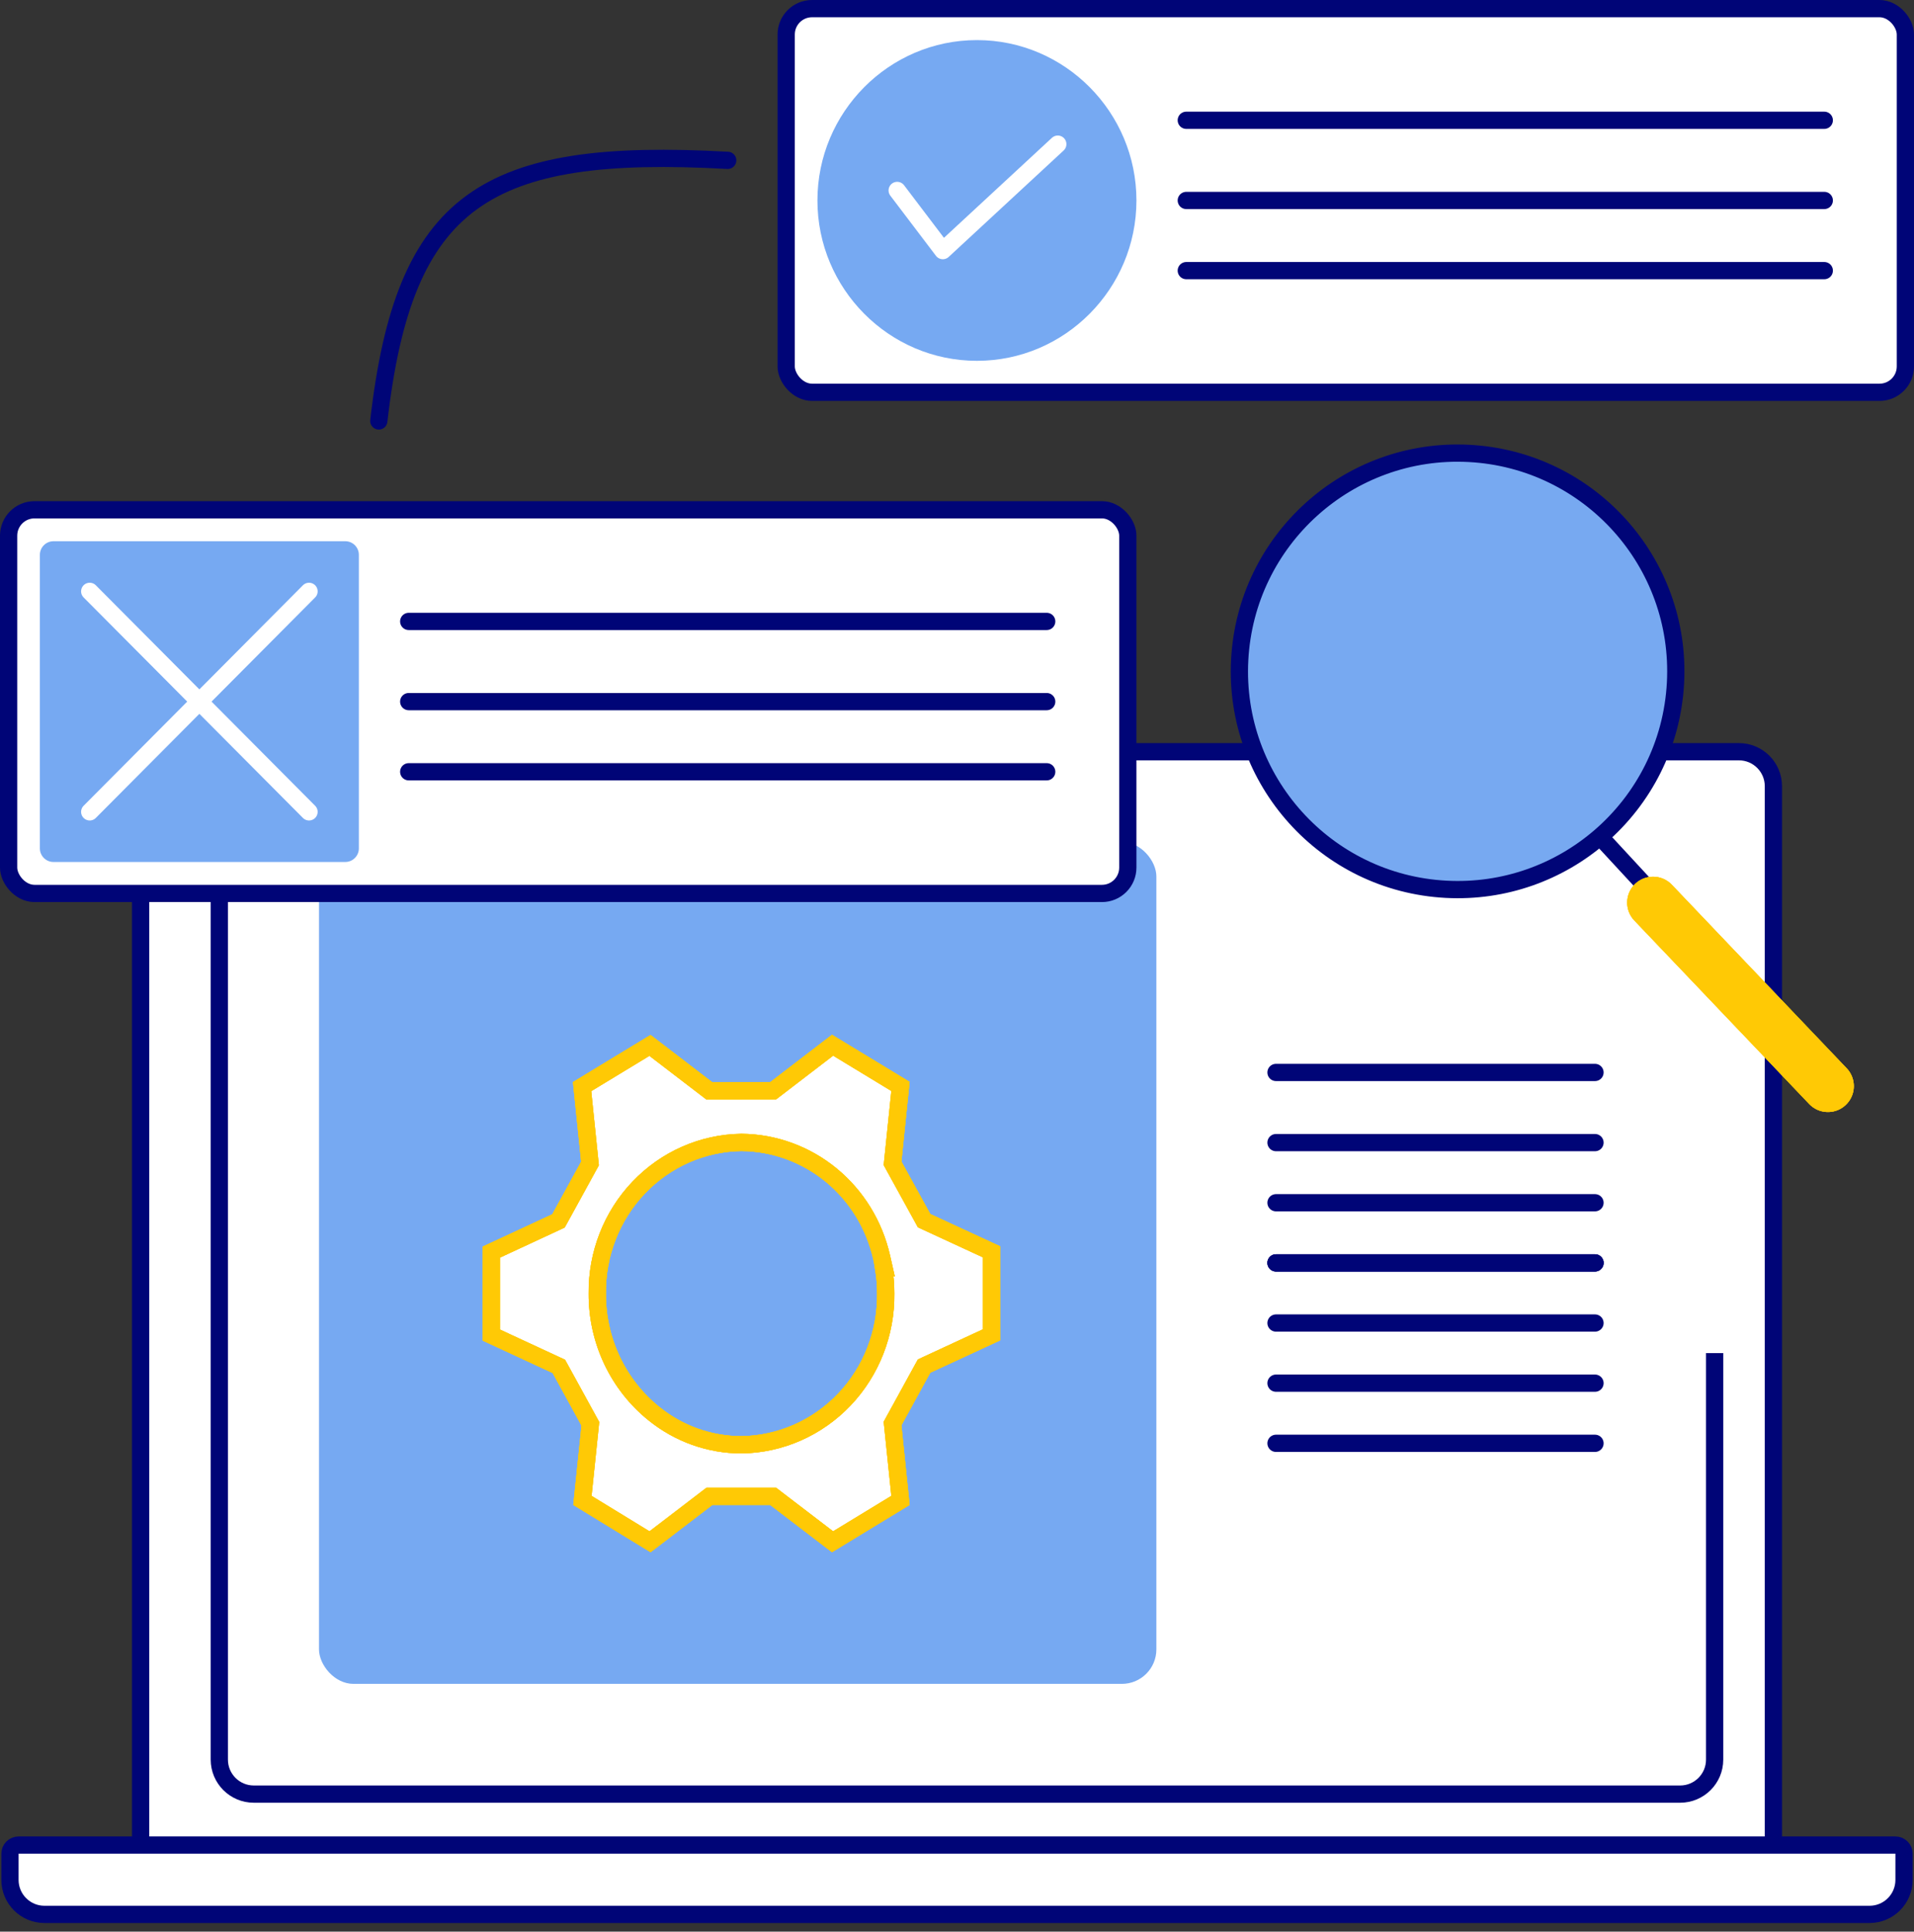 <svg width="111" height="112" viewBox="0 0 111 112" fill="none" xmlns="http://www.w3.org/2000/svg">
<rect x="0" y="0" width="111" height="112" fill="#333333" stroke="none"/>
<path d="M8.154 45.586C8.154 44.482 9.049 43.586 10.154 43.586H100.846C101.951 43.586 102.846 44.482 102.846 45.586V106.981H8.154V45.586Z" fill="white"/>
<path d="M8.154 106.981H102.846H109.922C110.198 106.981 110.422 107.205 110.422 107.481V109C110.422 110.105 109.526 111 108.422 111H2.578C1.474 111 0.578 110.105 0.578 109V107.481C0.578 107.205 0.802 106.981 1.078 106.981H8.154Z" fill="white"/>
<path d="M102.846 106.981V45.586C102.846 44.482 101.951 43.586 100.846 43.586H10.154C9.049 43.586 8.154 44.482 8.154 45.586V106.981M102.846 106.981H8.154M102.846 106.981H109.922C110.198 106.981 110.422 107.205 110.422 107.481V109C110.422 110.105 109.526 111 108.422 111H2.578C1.474 111 0.578 110.105 0.578 109V107.481C0.578 107.205 0.802 106.981 1.078 106.981H8.154" stroke="#000577"/>
<path d="M74 73.225L92.5 73.225" stroke="#000577" stroke-linecap="round" stroke-linejoin="round"/>
<path d="M74 73.225L92.5 73.225" stroke="#000577" stroke-linecap="round" stroke-linejoin="round"/>
<path d="M74 69.738L92.5 69.738" stroke="#000577" stroke-linecap="round" stroke-linejoin="round"/>
<path d="M74 73.225L92.5 73.225" stroke="#000577" stroke-linecap="round" stroke-linejoin="round"/>
<path d="M74 66.251L92.5 66.251" stroke="#000577" stroke-linecap="round" stroke-linejoin="round"/>
<path d="M74 62.183L92.5 62.183" stroke="#000577" stroke-linecap="round" stroke-linejoin="round"/>
<path d="M74 76.712L92.5 76.712" stroke="#000577" stroke-linecap="round" stroke-linejoin="round"/>
<path d="M74 80.199L92.5 80.199" stroke="#000577" stroke-linecap="round" stroke-linejoin="round"/>
<path d="M74 83.686L92.5 83.686" stroke="#000577" stroke-linecap="round" stroke-linejoin="round"/>
<rect x="18.5" y="48.817" width="48.562" height="48.817" rx="2" fill="#2374E9" fill-opacity="0.62"/>
<path d="M12.719 51.722V102.026C12.719 103.131 13.614 104.026 14.719 104.026H97.438C98.542 104.026 99.438 103.131 99.438 102.026V78.456" stroke="#000577"/>
<rect x="45.594" y="0.5" width="64.906" height="22.246" rx="1.5" fill="white" stroke="#000577"/>
<rect x="0.5" y="29.558" width="64.906" height="22.246" rx="1.5" fill="white" stroke="#000577"/>
<path d="M68.797 6.974H105.797" stroke="#000577" stroke-linecap="round" stroke-linejoin="round"/>
<path d="M23.703 36.031H60.703" stroke="#000577" stroke-linecap="round" stroke-linejoin="round"/>
<path d="M68.797 11.623H105.797" stroke="#000577" stroke-linecap="round" stroke-linejoin="round"/>
<path d="M23.703 40.681H60.703" stroke="#000577" stroke-linecap="round" stroke-linejoin="round"/>
<path d="M68.797 15.691H105.797" stroke="#000577" stroke-linecap="round" stroke-linejoin="round"/>
<path d="M23.703 44.749H60.703" stroke="#000577" stroke-linecap="round" stroke-linejoin="round"/>
<path d="M47.406 11.623C47.406 6.514 51.548 2.325 56.656 2.325V2.325C61.765 2.325 65.906 6.514 65.906 11.623V11.623C65.906 16.732 61.765 20.921 56.656 20.921V20.921C51.548 20.921 47.406 16.732 47.406 11.623V11.623Z" fill="#2374E9" fill-opacity="0.62"/>
<path d="M2.312 32.174C2.312 31.736 2.665 31.382 3.1 31.382H20.025C20.46 31.382 20.812 31.736 20.812 32.174V49.188C20.812 49.625 20.46 49.979 20.025 49.979H3.1C2.665 49.979 2.312 49.625 2.312 49.188V32.174Z" fill="#2374E9" fill-opacity="0.62"/>
<path d="M52.031 11.042L54.678 14.531L61.345 8.358" stroke="white" stroke-linecap="round" stroke-linejoin="round"/>
<path d="M5.203 34.288L17.922 47.073M5.203 47.073L17.922 34.288" stroke="white" stroke-linecap="round" stroke-linejoin="round"/>
<path d="M21.969 24.408C23.439 11.549 28.123 8.515 42.203 9.298" stroke="#000577" stroke-linecap="round" stroke-linejoin="round"/>
<path d="M85.197 26.29C92.176 26.657 97.536 32.613 97.168 39.592C96.979 43.18 95.314 46.34 92.791 48.514C90.407 50.568 87.257 51.742 83.866 51.563C76.887 51.196 71.527 45.24 71.895 38.261C72.263 31.282 78.218 25.922 85.197 26.29Z" fill="#77A9F1"/>
<path d="M92.791 48.514C95.314 46.34 96.979 43.18 97.168 39.592C97.536 32.613 92.176 26.657 85.197 26.29C78.218 25.922 72.263 31.282 71.895 38.261C71.527 45.24 76.887 51.196 83.866 51.563C87.257 51.742 90.407 50.568 92.791 48.514ZM92.791 48.514L106.262 63.074" stroke="#000577" stroke-linecap="round" stroke-linejoin="round"/>
<path d="M95.867 52.335L106.009 62.977" stroke="#FFC905" stroke-width="3" stroke-linecap="round" stroke-linejoin="round"/>
<path d="M95.867 52.335L106.009 62.977" stroke="#FFC905" stroke-width="3" stroke-linecap="round" stroke-linejoin="round"/>
<path d="M95.867 52.335L106.009 62.977" stroke="#FFC905" stroke-width="3" stroke-linecap="round" stroke-linejoin="round"/>
<path d="M41.009 63.153L41.144 63.257L41.314 63.256L44.668 63.246L44.837 63.245L44.971 63.143L48.284 60.604C49.599 61.4 50.137 61.727 51.046 62.279C51.373 62.477 51.747 62.705 52.222 62.993L51.778 67.295L51.762 67.451L51.837 67.588L53.512 70.632L53.591 70.776L53.74 70.845L57.5 72.582L57.5 77.398L53.74 79.139L53.591 79.208L53.511 79.352L51.837 82.402L51.762 82.539L51.778 82.694L52.222 86.997L48.283 89.395L44.97 86.862L44.836 86.759L44.667 86.759L41.313 86.759L41.144 86.759L41.009 86.862L37.907 89.236L37.906 89.236L37.698 89.395L33.778 86.997L34.222 82.71L34.238 82.555L34.163 82.418L32.489 79.368L32.409 79.224L32.26 79.155L28.5 77.413L28.5 72.597L32.24 70.861L32.389 70.791L32.468 70.648L34.142 67.598L34.217 67.461L34.201 67.306L33.758 63.004C34.233 62.715 34.607 62.488 34.933 62.29C35.843 61.737 36.38 61.41 37.695 60.615L41.009 63.153ZM51.244 73.511L51.268 73.511L51.13 72.901C50.706 71.023 49.675 69.343 48.202 68.133C46.729 66.924 44.899 66.256 43.007 66.239L43.007 66.239L42.995 66.239C40.745 66.271 38.602 67.216 37.036 68.863C35.471 70.508 34.61 72.719 34.638 75.01C34.631 76.347 34.924 77.669 35.493 78.875C36.063 80.082 36.895 81.14 37.927 81.968C39.371 83.136 41.159 83.772 43.003 83.772L43.003 83.772L43.01 83.772C45.259 83.739 47.401 82.795 48.967 81.149C50.532 79.505 51.394 77.295 51.367 75.005C51.368 74.504 51.326 74.004 51.244 73.511Z" fill="white"/>
<path d="M41.009 63.153L41.144 63.257L41.314 63.256L44.668 63.246L44.837 63.245L44.971 63.143L48.284 60.604C49.599 61.4 50.137 61.727 51.046 62.279C51.373 62.477 51.747 62.705 52.222 62.993L51.778 67.295L51.762 67.451L51.837 67.588L53.512 70.632L53.591 70.776L53.74 70.845L57.5 72.582L57.5 77.398L53.74 79.139L53.591 79.208L53.511 79.352L51.837 82.402L51.762 82.539L51.778 82.694L52.222 86.997L48.283 89.395L44.97 86.862L44.836 86.759L44.667 86.759L41.313 86.759L41.144 86.759L41.009 86.862L37.907 89.236L37.906 89.236L37.698 89.395L33.778 86.997L34.222 82.71L34.238 82.555L34.163 82.418L32.489 79.368L32.409 79.224L32.26 79.155L28.5 77.413L28.5 72.597L32.24 70.861L32.389 70.791L32.468 70.648L34.142 67.598L34.217 67.461L34.201 67.306L33.758 63.004C34.233 62.715 34.607 62.488 34.933 62.29C35.843 61.737 36.38 61.41 37.695 60.615L41.009 63.153ZM51.244 73.511L51.268 73.511L51.13 72.901C50.706 71.023 49.675 69.343 48.202 68.133C46.729 66.924 44.899 66.256 43.007 66.239L43.007 66.239L42.995 66.239C40.745 66.271 38.602 67.216 37.036 68.863C35.471 70.508 34.61 72.719 34.638 75.01C34.631 76.347 34.924 77.669 35.493 78.875C36.063 80.082 36.895 81.14 37.927 81.968C39.371 83.136 41.159 83.772 43.003 83.772L43.003 83.772L43.01 83.772C45.259 83.739 47.401 82.795 48.967 81.149C50.532 79.505 51.394 77.295 51.367 75.005C51.368 74.504 51.326 74.004 51.244 73.511Z" stroke="#FFC905"/>
<path d="M41.009 63.153L41.144 63.257L41.314 63.256L44.668 63.246L44.837 63.245L44.971 63.143L48.284 60.604C49.599 61.4 50.137 61.727 51.046 62.279C51.373 62.477 51.747 62.705 52.222 62.993L51.778 67.295L51.762 67.451L51.837 67.588L53.512 70.632L53.591 70.776L53.74 70.845L57.5 72.582L57.5 77.398L53.74 79.139L53.591 79.208L53.511 79.352L51.837 82.402L51.762 82.539L51.778 82.694L52.222 86.997L48.283 89.395L44.97 86.862L44.836 86.759L44.667 86.759L41.313 86.759L41.144 86.759L41.009 86.862L37.907 89.236L37.906 89.236L37.698 89.395L33.778 86.997L34.222 82.71L34.238 82.555L34.163 82.418L32.489 79.368L32.409 79.224L32.26 79.155L28.5 77.413L28.5 72.597L32.24 70.861L32.389 70.791L32.468 70.648L34.142 67.598L34.217 67.461L34.201 67.306L33.758 63.004C34.233 62.715 34.607 62.488 34.933 62.29C35.843 61.737 36.38 61.41 37.695 60.615L41.009 63.153ZM51.244 73.511L51.268 73.511L51.13 72.901C50.706 71.023 49.675 69.343 48.202 68.133C46.729 66.924 44.899 66.256 43.007 66.239L43.007 66.239L42.995 66.239C40.745 66.271 38.602 67.216 37.036 68.863C35.471 70.508 34.61 72.719 34.638 75.01C34.631 76.347 34.924 77.669 35.493 78.875C36.063 80.082 36.895 81.14 37.927 81.968C39.371 83.136 41.159 83.772 43.003 83.772L43.003 83.772L43.01 83.772C45.259 83.739 47.401 82.795 48.967 81.149C50.532 79.505 51.394 77.295 51.367 75.005C51.368 74.504 51.326 74.004 51.244 73.511Z" stroke="#FFC905"/>
<path d="M41.009 63.153L41.144 63.257L41.314 63.256L44.668 63.246L44.837 63.245L44.971 63.143L48.284 60.604C49.599 61.4 50.137 61.727 51.046 62.279C51.373 62.477 51.747 62.705 52.222 62.993L51.778 67.295L51.762 67.451L51.837 67.588L53.512 70.632L53.591 70.776L53.74 70.845L57.5 72.582L57.5 77.398L53.74 79.139L53.591 79.208L53.511 79.352L51.837 82.402L51.762 82.539L51.778 82.694L52.222 86.997L48.283 89.395L44.97 86.862L44.836 86.759L44.667 86.759L41.313 86.759L41.144 86.759L41.009 86.862L37.907 89.236L37.906 89.236L37.698 89.395L33.778 86.997L34.222 82.71L34.238 82.555L34.163 82.418L32.489 79.368L32.409 79.224L32.26 79.155L28.5 77.413L28.5 72.597L32.24 70.861L32.389 70.791L32.468 70.648L34.142 67.598L34.217 67.461L34.201 67.306L33.758 63.004C34.233 62.715 34.607 62.488 34.933 62.29C35.843 61.737 36.38 61.41 37.695 60.615L41.009 63.153ZM51.244 73.511L51.268 73.511L51.13 72.901C50.706 71.023 49.675 69.343 48.202 68.133C46.729 66.924 44.899 66.256 43.007 66.239L43.007 66.239L42.995 66.239C40.745 66.271 38.602 67.216 37.036 68.863C35.471 70.508 34.61 72.719 34.638 75.01C34.631 76.347 34.924 77.669 35.493 78.875C36.063 80.082 36.895 81.14 37.927 81.968C39.371 83.136 41.159 83.772 43.003 83.772L43.003 83.772L43.01 83.772C45.259 83.739 47.401 82.795 48.967 81.149C50.532 79.505 51.394 77.295 51.367 75.005C51.368 74.504 51.326 74.004 51.244 73.511Z" stroke="#FFC905"/>
</svg>
